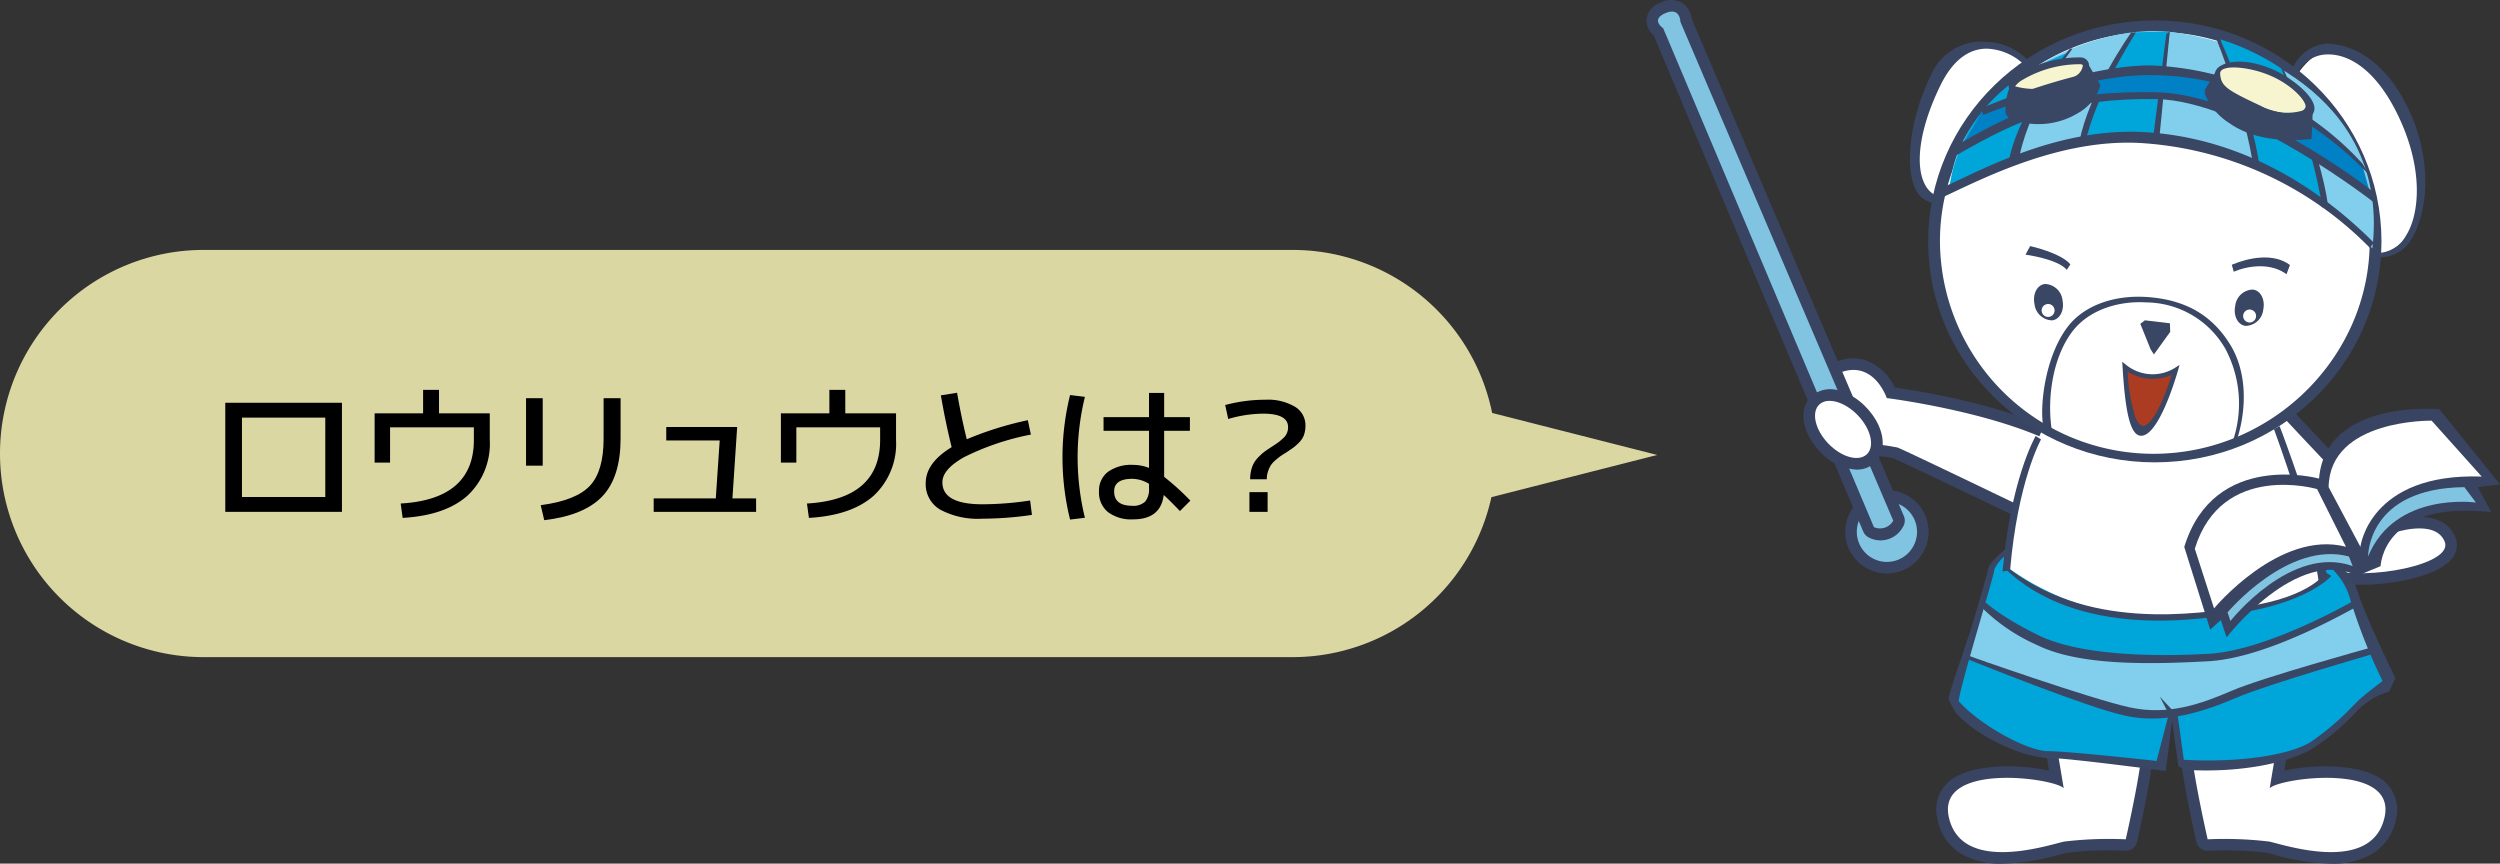 <svg id="ba7b6f6c-6a4a-4368-8ca0-b7826a874162" data-name="レイヤー 1" xmlns="http://www.w3.org/2000/svg" width="264" height="91.196" viewBox="0 0 264 91.196">
  <rect x="0" y="0" width="264" height="91.196" fill="#333333" stroke="none"/>
  <title>rouryu_bottom_img_sp</title>
  <path d="M175,48.043l-17.43-4.435A21.507,21.507,0,0,0,136.5,26.392H21.5A21.5,21.5,0,0,0,0,47.892H0a21.5,21.5,0,0,0,21.5,21.5h115A21.5,21.5,0,0,0,157.493,52.5Z" fill="#dbd7a2"/>
  <g>
    <path d="M23.79,42.532H36.11v11.52H23.79Zm1.76,9.951h8.8V44.1h-8.8Z"/>
    <path d="M39.56,43.651h5.12V41.172h1.68v2.479h5.36v2.8a7.5,7.5,0,0,1-2.345,5.88q-2.343,2.1-6.855,2.359l-.208-1.519q7.728-.448,7.728-6.72V45.124H41.191v3.727H39.56Z"/>
    <path d="M55.55,49.172v-7.12h1.76v7.12Zm9.984-7.12v4.24q0,4.079-1.92,6.111T57.47,54.931L57.1,53.347q3.728-.495,5.184-2.04t1.456-4.967V42.052Z"/>
    <path d="M70.356,45.092h7.489l-.5,7.536h2.5v1.424H69.028V52.628h6.56L76,46.515H70.356Z"/>
    <path d="M82.462,43.651h5.12V41.172h1.68v2.479h5.36v2.8a7.5,7.5,0,0,1-2.344,5.88q-2.344,2.1-6.856,2.359l-.208-1.519q7.728-.448,7.728-6.72V45.124H84.094v3.727H82.462Z"/>
    <path d="M99.356,41.748l1.712-.273q.449,2.593,1.024,4.912a35.485,35.485,0,0,1,6.449-2.015l.319,1.519a27.433,27.433,0,0,0-7.007,2.361q-2.337,1.3-2.336,2.679,0,2.321,4.239,2.321a34.227,34.227,0,0,0,5.025-.4l.192,1.521a36.206,36.206,0,0,1-5.217.4,8.468,8.468,0,0,1-4.48-.96,3.109,3.109,0,0,1-1.52-2.8q0-2.127,2.737-3.792Q99.836,44.564,99.356,41.748Z"/>
    <path d="M114.566,41.908a26.918,26.918,0,0,0,0,12.768L113,54.868a27.394,27.394,0,0,1,0-13.152Zm11.088,3.584h-2.72v4.863a26.635,26.635,0,0,1,2.768,2.513l-1.1,1.1q-1.023-1.071-1.712-1.7-.319,2.577-3.232,2.576A4.071,4.071,0,0,1,117,54.076a2.67,2.67,0,0,1-.945-2.185,2.48,2.48,0,0,1,.936-2.055,4.191,4.191,0,0,1,2.664-.744,4.546,4.546,0,0,1,1.68.32v-3.92h-4.8v-1.44h4.8v-2.56h1.6v2.56h2.72Zm-4.32,5.6a3.455,3.455,0,0,0-1.76-.529q-1.92,0-1.92,1.328,0,1.521,1.92,1.521a1.8,1.8,0,0,0,1.344-.433,1.984,1.984,0,0,0,.416-1.408Z"/>
    <path d="M132.019,50.611a3.9,3.9,0,0,1,.184-1.239,2.707,2.707,0,0,1,.584-.985,5.564,5.564,0,0,1,.712-.664q.312-.231.856-.584c.3-.191.512-.336.64-.431s.291-.235.488-.416a1.5,1.5,0,0,0,.536-1.2q0-1.409-2.64-1.409a13.466,13.466,0,0,0-3.68.561l-.32-1.473a16.366,16.366,0,0,1,4.24-.559,5.585,5.585,0,0,1,3.136.744,2.279,2.279,0,0,1,1.1,1.975,3,3,0,0,1-.152.993,2.139,2.139,0,0,1-.5.784,5.324,5.324,0,0,1-.616.552q-.272.2-.784.536-.416.256-.608.391c-.128.091-.3.233-.52.424a2.583,2.583,0,0,0-.488.544,2.993,2.993,0,0,0-.288.641,2.571,2.571,0,0,0-.128.815Zm-.08,3.441V51.971h1.92v2.081Z"/>
  </g>
  <g>
    <g>
      <g>
        <path d="M226.171,78.231c.34,1.485-1.692,10.4-1.692,10.4a39.716,39.716,0,0,0-6.515.24c-1.786.407-10.8,3.4-12.16-2.543s11.261-4.137,12.125-3.083l-.857-5.124Z" fill="#384461"/>
        <path d="M211.462,91.2a8.379,8.379,0,0,1-4.344-1.021,5.417,5.417,0,0,1-2.5-3.581,3.957,3.957,0,0,1,2.3-4.759c2.379-1.167,6.681-1.089,9.464-.457l-.512-3.061a1.218,1.218,0,0,1,.278-.995,1.259,1.259,0,0,1,.941-.426l9.1.115a1.22,1.22,0,0,1,1.174.948c.362,1.585-1.063,8.178-1.692,10.938a1.23,1.23,0,0,1-1.233.948,36.954,36.954,0,0,0-6.2.211c-.153.034-.36.089-.613.155A24.829,24.829,0,0,1,211.462,91.2Zm.394-7.85a7.9,7.9,0,0,0-4.284.925,1.489,1.489,0,0,0-.578,1.78,3.023,3.023,0,0,0,1.389,2.037c2.335,1.415,6.9.215,8.62-.237.285-.074.519-.135.69-.175a31.833,31.833,0,0,1,5.815-.3c.666-3.025,1.279-6.3,1.444-7.946l-6.435-.081.616,3.684a1.22,1.22,0,0,1-2.044,1.086A15.475,15.475,0,0,0,211.856,83.346Zm5.269.8Zm-.139-.132v0Z" fill="#384461"/>
      </g>
      <path d="M226.171,78.231c.34,1.485-1.692,10.4-1.692,10.4a39.716,39.716,0,0,0-6.515.24c-1.786.407-10.8,3.4-12.16-2.543s11.261-4.137,12.125-3.083l-.857-5.124Z" fill="#fff"/>
    </g>
    <g>
      <g>
        <path d="M231.437,78.231c-.34,1.485,1.691,10.4,1.691,10.4a39.727,39.727,0,0,1,6.516.24c1.786.407,10.8,3.4,12.16-2.543s-11.261-4.137-12.125-3.083l.856-5.124Z" fill="#384461"/>
        <path d="M246.146,91.2a24.829,24.829,0,0,1-6.161-.985c-.252-.066-.46-.121-.612-.155a36.77,36.77,0,0,0-6.2-.211,1.233,1.233,0,0,1-1.233-.948c-.629-2.76-2.054-9.353-1.692-10.938a1.22,1.22,0,0,1,1.175-.948l9.1-.115h.016a1.22,1.22,0,0,1,1.2,1.421l-.512,3.062c2.784-.633,7.085-.712,9.464.456a3.958,3.958,0,0,1,2.3,4.759,5.418,5.418,0,0,1-2.5,3.581A8.377,8.377,0,0,1,246.146,91.2ZM235.32,87.37a25.327,25.327,0,0,1,4.6.306c.17.04.4.1.688.175,1.719.452,6.284,1.652,8.621.237a3.022,3.022,0,0,0,1.388-2.037,1.488,1.488,0,0,0-.578-1.78c-2.309-1.644-8.5-.707-9.517-.147a1.22,1.22,0,0,1-2.044-1.086l.617-3.684-6.436.081c.165,1.647.778,4.921,1.444,7.946C234.451,87.375,234.868,87.37,235.32,87.37Zm5.163-3.225Zm.139-.132v0Z" fill="#384461"/>
      </g>
      <path d="M231.437,78.231c-.34,1.485,1.691,10.4,1.691,10.4a39.727,39.727,0,0,1,6.516.24c1.786.407,10.8,3.4,12.16-2.543s-11.261-4.137-12.125-3.083l.856-5.124Z" fill="#fff"/>
    </g>
    <g>
      <path d="M202.439,56.157a3.18,3.18,0,1,1-3.179-3.179A3.179,3.179,0,0,1,202.439,56.157Z" fill="#fff"/>
      <path d="M199.26,60.556a4.4,4.4,0,1,1,4.4-4.4A4.4,4.4,0,0,1,199.26,60.556Zm0-6.358a1.959,1.959,0,1,0,1.959,1.959A1.961,1.961,0,0,0,199.26,54.2Z" fill="#384461"/>
    </g>
    <path d="M202.439,56.157a3.18,3.18,0,1,1-3.179-3.179A3.179,3.179,0,0,1,202.439,56.157Z" fill="#81c4e1"/>
    <g>
      <path d="M237.72,40.41s8.54,9.252,15.047,15.86c0,0,4.372-1.525,5.388.915s-8.235,4.169-12.2,2.949l-8.438-13.116Z" fill="#384461"/>
      <path d="M249.328,61.752A13.231,13.231,0,0,1,245.6,61.3l-.426-.131L236.286,47.36l.306-9.97,2.024,2.193c.083.089,8.156,8.83,14.5,15.307,2.093-.543,5.14-.623,6.161,1.826a2.238,2.238,0,0,1-.488,2.429C257.292,60.8,252.962,61.752,249.328,61.752Zm-2.6-2.672c3.469.818,9.39-.535,10.241-1.542-.574-.9-2.957-.409-3.8-.116l-.729.255-.542-.551c-4.539-4.609-10.116-10.558-13.05-13.707l-.1,3.258Z" fill="#384461"/>
    </g>
    <path d="M237.72,40.41s8.54,9.252,15.047,15.86c0,0,4.372-1.525,5.388.915s-8.235,4.169-12.2,2.949l-8.438-13.116Z" fill="#fff"/>
    <g>
      <path d="M214.689,54.073s-13.171-6.359-14.306-6.813a23.346,23.346,0,0,0-5-.454l-3.179-3.179.227-3.179c5-3.861,6.812,1.589,6.812,1.589s10.9,1.363,17.712,4.769Z" fill="#384461"/>
      <path d="M214.689,55.293a1.221,1.221,0,0,1-.531-.122c-5.279-2.548-13.425-6.456-14.228-6.778a20.848,20.848,0,0,0-4.543-.367,1.218,1.218,0,0,1-.862-.358l-3.18-3.179a1.222,1.222,0,0,1-.354-.95l.228-3.178a1.217,1.217,0,0,1,.47-.879c1.886-1.457,3.662-1.949,5.278-1.454a5.512,5.512,0,0,1,3.123,2.893c2.545.363,11.414,1.793,17.415,4.793a1.22,1.22,0,0,1,.619,1.456l-2.271,7.267a1.221,1.221,0,0,1-1.164.856Zm-18.793-9.7a18.846,18.846,0,0,1,4.94.538c.968.388,9.663,4.571,13.11,6.233l1.533-4.906C208.9,44.5,199.2,43.261,199.1,43.248a1.22,1.22,0,0,1-1.006-.825,3.462,3.462,0,0,0-1.843-2.063,3.2,3.2,0,0,0-2.635.74l-.147,2.058Z" fill="#384461"/>
    </g>
    <path d="M214.689,54.073s-13.171-6.359-14.306-6.813a23.346,23.346,0,0,0-5-.454l-3.179-3.179.227-3.179c5-3.861,6.812,1.589,6.812,1.589s10.9,1.363,17.712,4.769Z" fill="#fff"/>
    <g>
      <path d="M199.929,54.981,177.448,2.3s0-1.589-1.59-.908-.227,1.589-.227,1.589l22.254,52.683A1.472,1.472,0,0,0,199.929,54.981Z" fill="#384461"/>
      <path d="M198.605,57.066a2.7,2.7,0,0,1-1.335-.35,1.221,1.221,0,0,1-.509-.579l-22.137-52.4a2.1,2.1,0,0,1-.749-1.713,2.133,2.133,0,0,1,1.5-1.75,2.328,2.328,0,0,1,2.31.059A2.3,2.3,0,0,1,178.648,2l22.4,52.5a1.222,1.222,0,0,1-.076,1.108A2.716,2.716,0,0,1,198.605,57.066Z" fill="#384461"/>
    </g>
    <path d="M199.929,54.981,177.448,2.3s0-1.589-1.59-.908-.227,1.589-.227,1.589l22.254,52.683A1.6,1.6,0,0,0,199.929,54.981Z" fill="#81c4e1"/>
    <g>
      <path d="M197.145,47.966c-.86.826-2.683.323-4.074-1.124s-1.821-3.289-.962-4.115,2.683-.322,4.073,1.125S198,47.141,197.145,47.966Z" fill="#384461"/>
      <path d="M196.038,49.591a5.594,5.594,0,0,1-3.846-1.9c-1.917-1.995-2.316-4.5-.929-5.839a3.059,3.059,0,0,1,3.009-.587,6.335,6.335,0,0,1,2.79,1.746c1.917,1.994,2.316,4.505.928,5.839h0A2.748,2.748,0,0,1,196.038,49.591Zm1.107-1.625h0Zm-3.938-4.416a.4.4,0,0,0-.252.057c-.174.167-.1,1.248,1,2.389s2.174,1.258,2.348,1.091.1-1.248-1-2.39a3.939,3.939,0,0,0-1.68-1.084A1.6,1.6,0,0,0,193.207,43.55Z" fill="#384461"/>
    </g>
    <path d="M197.145,47.966c-.86.826-2.683.323-4.074-1.124s-1.821-3.289-.962-4.115,2.683-.322,4.073,1.125S198,47.141,197.145,47.966Z" fill="#fff"/>
    <path d="M216.109,44.407a44.382,44.382,0,0,0-4.175,15.8c-.4,8.329,3.578,8.329,3.578,8.329L233.6,71.956l12.524-4.7-.6-5.125c-2.585-10.253-4.175-16.232-5.566-18.368-9.742-4.484-11.73-6.407-11.73-6.407Z" fill="#fff"/>
    <path d="M244.338,58.5s2.583,1.067,3.379,2.775,4.772,10.677,4.772,10.677c-4.375,1.71-6.561,7.476-11.929,8.331a46.118,46.118,0,0,1-10.138.426l-.795-4.7-.4-.64-.8,5.338a125.431,125.431,0,0,0-12.723-.854c-7.157-2.348-9.741-5.98-9.741-5.98C208.951,65.336,210.344,60,210.344,60l1.789-1.494-.2,1.707c9.543,5.34,13.319,5.98,19.681,5.125s11.729-1.92,13.717-4.057C244.934,60,244.338,58.5,244.338,58.5Z" fill="#81ceed"/>
    <path d="M250.9,68.968a66.846,66.846,0,0,0-8.518,2.207C236.96,72.883,231,75.446,229.509,75.3a26.73,26.73,0,0,0,.913,5.41c7.757.286,12.364-.568,15.344-3.416a40.746,40.746,0,0,1,6.64-4.984l.083-.357L250.9,68.968" fill="#00a5da"/>
    <path d="M229.372,75.446,228.559,81a47.19,47.19,0,0,0-12.318-.962c-5.972-1.885-9.5-4.591-10.037-5.873.948-3.132,1.527-4.966,1.527-4.966,9.989,3.827,15,5.821,15.68,5.821s5.826.284,5.826.284" fill="#00a5da"/>
    <path d="M244.953,58.788s2.169,1.139,2.575,1.992,1.581,2.975,1.581,2.975c-13.5,5.71-13.5,6.137-21.363,5.71s-11.664.578-18.094-5.9a18.892,18.892,0,0,0,.294-3.457l1.875-1.511a6.672,6.672,0,0,1-.183,1.05c7.98,5.979,16.921,6.121,23.018,5.125s9.756-2.564,10.7-3.845a21.073,21.073,0,0,1-.542-2.278" fill="#00a5da"/>
    <path d="M211.47,60.354l.795-.143c.81-9.4,3.242-13.759,3.267-13.807l-.569-.363C214.853,46.24,212.3,50.774,211.47,60.354Z" fill="#394664"/>
    <path d="M240.128,45.306c.048.109,4.342,11.915,4.74,16.329l.861-.833c-.728-4.293-4.8-15.344-5-15.8Z" fill="#394664"/>
    <path d="M211.6,59.927c7.787,7.547,20.617,5.672,26.241,4.556,6.095-1.21,8.27-3.546,8.335-3.662l-.566-.369c-.016.026-1.549,2.549-8.213,3.571-5.573.855-17.17,2.635-25.762-4.38Z" fill="#394664"/>
    <path d="M209.946,60.1v-.017c-.026.269-.66,2.453-1.275,4.564-1.083,3.731-2.8,8.123-2.9,9.228l.663,1.282c2.531,2.9,7.579,4.876,9.807,4.876,2.112,0,12.458,1.389,12.458,1.389l.787-6.115-.39-.15s-1.235,4.653-1.351,5.2c-1.646-.181-9.543-1.037-11.5-1.037-2.028,0-7-2.595-9.421-5.287.194-1.287,1.51-5.819,2.484-9.176,1.026-3.534,1.3-4.525,1.3-4.759v0a4.923,4.923,0,0,1,1.213-1.513l.312-.944C211.7,58.055,209.946,59.476,209.946,60.1Z" fill="#394664"/>
    <path d="M245.083,59.177a6.912,6.912,0,0,1,2.982,3.71,58.21,58.21,0,0,0,3.536,9.026c-.486.369-1.618,1.236-2.269,1.8-.23.2-.534.5-.916.887a27.3,27.3,0,0,1-4.348,3.714c-2.273,1.465-7.78,2.244-13.458,1.92-.07-.514-.638-4.631-.638-4.631l-1.9-2.041s1.135,2.225,1.276,2.378c.031.221.686,4.975.686,4.975l.654.374c5.986.378,11.27-.786,13.72-2.366a25.031,25.031,0,0,0,4.459-3.8,7.613,7.613,0,0,1,3.422-2.09l.664-1.424s-3.155-6.463-3.977-9.111c-.862-2.778-4.009-4.361-4.108-4.414Z" fill="#394664"/>
    <path d="M249.077,63.34a.956.956,0,0,1-.126-.023l-.112-.028-.1.054c-.1.048-9.208,5.348-15.529,5.7-6.1.336-13.71.146-18.024-1.993-4.206-2.086-5.514-3.473-5.529-3.485l-.406.563a19.438,19.438,0,0,0,5.868,3.989c4.445,2.2,11.907,2.049,18.091,1.709,6.217-.343,14.721-5.284,15.731-5.794.064.011.127.018.189.025a2.912,2.912,0,0,1-.016-.3A.733.733,0,0,0,249.077,63.34Z" fill="#394664"/>
    <path d="M235.667,72.944c-3.195,1.373-6.656,2.64-10.746,1.761-4.074-.875-17.06-5.46-17.19-5.507l.028.411c.536.189,12.586,5.095,16.7,5.98,4.266.916,8.441-.51,11.728-1.923,3.259-1.4,14.6-4.665,14.711-4.7l-.332-.641C250.113,68.466,238.958,71.529,235.667,72.944Z" fill="#394664"/>
    <g>
      <path d="M215.5,8.4c-1.4-2.743-7.437-6.5-10.76-1.065s-5.084,15.561,2.714,14.2A135.717,135.717,0,0,1,215.5,8.4Z" fill="#fff"/>
      <path d="M209.7,4.415a6.379,6.379,0,0,1,5.179,2.86l-.424.383a5.992,5.992,0,0,0-4.723-2.52c-1.956.041-3.578,1.343-4.818,3.869-2.169,4.417-2.779,8.466-1.592,10.565a2.566,2.566,0,0,0,2.444,1.342l.031.722c-1.342.024-2.755-.286-3.4-1.418-1.314-2.323-.786-7.609,1.494-12.251A5.8,5.8,0,0,1,209.7,4.415Z" fill="#394664"/>
      <path d="M241.686,9.579c1.655-4.024,6.817-8.7,12.241,2.277s-1.065,16.4-4.565,14.658c-4.85-11.234-7.451-14.119-7.451-14.119Z" fill="#fff"/>
      <path d="M245.638,4.612c1.392-.03,5.593.552,8.609,6.717,2.869,5.863,1.986,11.5.323,14.057A3.8,3.8,0,0,1,250.226,27l.048-.356a3.488,3.488,0,0,0,3.757-1.693c1.547-2.381,1.884-7.283-.85-12.87-2.836-5.8-6.09-6.359-7.357-6.332a3.5,3.5,0,0,0-3.258,2.126l-.606-.3A4.33,4.33,0,0,1,245.638,4.612Z" fill="#394664"/>
      <g>
        <path d="M251.483,25.49c0,12.887-10.717,23.334-23.936,23.334S203.611,38.377,203.611,25.49,214.327,2.156,227.547,2.156,251.483,12.6,251.483,25.49Z" fill="#394664"/>
        <path d="M250.24,25.479c0,12.216-10.312,22.442-22.843,22.442A22.549,22.549,0,0,1,204.86,25.479c0-12.215,10.159-22.119,22.69-22.119S250.24,13.264,250.24,25.479Z" fill="#fff"/>
      </g>
      <path d="M205.934,19.886s22.713-15.147,44.591,6.336c1.758-15.134-11.812-21.681-21.195-22.833S206.337,10.063,205.934,19.886Z" fill="#81ceed"/>
      <path d="M225.1,4.018a27.933,27.933,0,0,0-4.843,11.005,41.218,41.218,0,0,1,7.484.151c1.27-11.112,1.383-11.845,1.383-11.845l-3.552.079" fill="#00a5da"/>
      <polygon points="229.128 3.329 227.998 14.876 227.346 14.755 228.762 3.598 229.128 3.329" fill="#394664"/>
      <path d="M225.576,3.408c-.046.06-4.42,6.8-5.315,11.615l-.645-.166c.928-4.986,5.244-11.164,5.435-11.416Z" fill="#394664"/>
      <path d="M234.465,4.155s3.339,7.889,3.482,13.484c2.455.8,6.1,2.283,7.258,4.258-1.108-9.494-4.3-14.664-4.3-14.664a24.4,24.4,0,0,0-6.44-3.078" fill="#00a5da"/>
      <path d="M245.857,21.815l-.652.082c-.815-6.17-4.268-14.589-4.3-14.664l.12-.154C241.057,7.156,245.028,15.535,245.857,21.815Z" fill="#394664"/>
      <path d="M238.6,17.553l-.651.086c-.787-5.814-3.845-13.389-3.875-13.46l.393-.024C234.5,4.226,237.8,11.631,238.6,17.553Z" fill="#394664"/>
      <path d="M218.224,5.612s-5.493,7.7-5.485,11.184c-5.567,2.286-6.9,3.008-6.9,3.008C207.284,10.907,213.871,7.339,218.224,5.612Z" fill="#00a5da"/>
      <path d="M206.983,15.684s7.042-6.062,20.112-5.623c12.267.414,23.426,11.154,23.426,11.154-.832-3-1.1-3.849-1.1-3.849-8.538-8.051-16.439-10.287-21.178-10.207s-15.829,2.3-19,4.681C208.042,14.092,206.983,15.684,206.983,15.684Z" fill="#0081c5"/>
      <path d="M220.036,6.66l1.4,2.669c-3,3.673-5.865,4.144-9.269,2.762a12.517,12.517,0,0,1,.306-2.778C216.235,10.238,218.658,9.214,220.036,6.66Z" fill="#394664"/>
      <path d="M218.859,5.137c-.046.051-4.418,5.707-5.577,11.241l-1.13.5c1.2-5.731,6.264-11.533,6.458-11.749Z" fill="#394664"/>
      <path d="M217.6,9.136c-1.707.536-4.413.859-5.125.177,1.3-1.823,4.575-3.771,7.564-2.653C220.236,7.518,219.911,8.41,217.6,9.136Z" fill="#f6f5d0"/>
      <path d="M217.8,31.708c.217,1.061-.268,2.01-1.084,2.122a1.92,1.92,0,0,1-1.872-1.719c-.216-1.059.269-2.01,1.085-2.12A1.916,1.916,0,0,1,217.8,31.708Z" fill="#394664"/>
      <polygon points="227.105 36.891 226.02 34.196 226.5 33.825 229.142 34.14 229.175 35.044 227.454 37.427 227.105 36.891" fill="#394664"/>
      <path d="M227.437,6.92a31.825,31.825,0,0,1,22.046,10.369l.667,1.149a36.089,36.089,0,0,0-9.963-7.4,29.274,29.274,0,0,0-12.762-3.1c-7.343-.2-17.886,4.159-17.991,4.2l-.251-.678C209.291,11.416,219.966,6.717,227.437,6.92Z" fill="#394664"/>
      <path d="M227.619,9.74c9.56.123,22.4,10.041,22.921,10.455l.391,1.366c-.128-.1-13.952-10.978-23.3-11.1-9.273-.119-14.2,1.993-21.208,6.024l.7-1.434C214.13,11.027,218.278,9.619,227.619,9.74Z" fill="#394664"/>
      <path d="M234.478,8.078s-.77,1.284-.924,1.542c.531,1.369,2.9,5.683,9.916,4.386.063-1.05.092-2.393.092-2.409l.658.04c0,.016-.036,1.657-.113,2.747l-.021.3-.272.023c-3.564.3-6.4-.275-8.414-1.72a6.493,6.493,0,0,1-2.532-2.973l-.051-.5,1.108-1.847Z" fill="#394664"/>
      <path d="M221.744,8.9l.05.122-.032.126a5,5,0,0,1-2.348,2.807,8.058,8.058,0,0,1-7.262.526l-.3-.386-.056-.181a6.2,6.2,0,0,1,.443-2.729l.484.37a6.571,6.571,0,0,0-.338,1.955l0,.012c3.35,1.1,5.492.5,6.7-.208a4.436,4.436,0,0,0,2-2.266L220.124,6.7l.254-.162Z" fill="#394664"/>
      <path d="M241.819,27.984l-.365.975c-1.657-1.239-4.037-.917-5.572-.266l-.205-.733C237.379,27.239,240.035,26.651,241.819,27.984Z" fill="#394664"/>
      <path d="M218.633,27.917l-.38.579c-.949-1.152-4.36-1.606-4.36-1.606l.491-.905S217.629,26.7,218.633,27.917Z" fill="#394664"/>
      <path d="M234,8.249c.127,1.588,8.186,5.145,9.5,3.465.587-.908-.875-2.7-3.065-3.726S233.792,5.633,234,8.249Z" fill="#f6f5d0"/>
      <path d="M234,8.249l-.946,1.365a9.187,9.187,0,0,0,10.655,4.7,6.9,6.9,0,0,0-.207-2.6C241.366,13.01,234.926,9.932,234,8.249Z" fill="#394664"/>
      <path d="M234.455,6.979a1.137,1.137,0,0,0-.58.843c-.1,1.007,1.673,2.372,5.276,4.055,1.882.88,3.572,1.122,4.521.649a1.28,1.28,0,0,0,.7-.8c.373-1.344-2.3-3.483-4.3-4.365h0C237.524,6.237,235.416,6.359,234.455,6.979Zm5.384,1.047h0c2.371,1.045,3.769,2.763,3.623,3.289a.645.645,0,0,1-.355.375,5.746,5.746,0,0,1-4.346-.5c-3.641-1.7-4.225-2.093-4.313-3.406C234.379,6.755,237.515,7,239.839,8.026Z" fill="#394664"/>
      <path d="M213.288,7.776c-.626.4-1.323.942-1.142,1.55.164.549.99.781,2.457.689a12.788,12.788,0,0,0,5.274-1.823,1.465,1.465,0,0,0,.715-1.419.894.894,0,0,0-.8-.708A12.4,12.4,0,0,0,213.288,7.776Zm2.044,1.6a7.869,7.869,0,0,1-2.538-.257,2.477,2.477,0,0,1,.839-.714,11.853,11.853,0,0,1,6.084-1.622c.065.01.216.042.233.128a1.493,1.493,0,0,1-.522.949A8.36,8.36,0,0,1,215.332,9.375Z" fill="#394664"/>
      <g>
        <path d="M224.4,38.752a4.746,4.746,0,0,0,5.338.348C227.925,45.34,225.019,49.116,224.4,38.752Z" fill="#ac3c21"/>
        <path d="M224.109,38.2l.034.57c.265,4.383.743,7.114,1.874,7.241,1.693.188,3.393-4.881,3.96-6.835l.185-.64-.562.356a4.45,4.45,0,0,1-5.045-.332Zm5.208,1.394c-1.162,3.776-2.379,5.447-3.046,5.373-.187-.02-.507-.2-.821-1.048a18.27,18.27,0,0,1-.761-4.666A4.948,4.948,0,0,0,229.317,39.589Z" fill="#394664"/>
      </g>
      <path d="M226.416,13.951c9.175.5,17.541,4.925,24.269,11.686l-.437.527A37.11,37.11,0,0,0,226.011,15.1c-8.473-.461-16.611,3.747-20.759,5.681l-.2-.976.843-.35C210.1,17.494,217.793,13.481,226.416,13.951Z" fill="#394664"/>
      <path d="M226.611,31.357c4.227.259,7.034,1.987,8.915,5.062,1.718,2.809,1.8,6.655.652,10.158l-.4.025a12.316,12.316,0,0,0-.793-9.793,9.728,9.728,0,0,0-8.326-4.874c-3.089-.189-6.123.861-7.8,3.048-2.261,2.956-2.757,7.683-2.091,10.979l-.976-.781c-.449-2.191.147-7.521,2.559-10.673C220.134,32.177,223.354,31.159,226.611,31.357Z" fill="#394664"/>
      <path d="M216.964,32.785a.683.683,0,1,1-.683-.683A.683.683,0,0,1,216.964,32.785Z" fill="#fff"/>
      <path d="M236.041,32.293c-.217,1.061.269,2.011,1.085,2.123A1.92,1.92,0,0,0,239,32.7c.217-1.06-.269-2.01-1.085-2.121A1.917,1.917,0,0,0,236.041,32.293Z" fill="#394664"/>
      <path d="M236.876,33.372a.683.683,0,1,0,.683-.684A.682.682,0,0,0,236.876,33.372Z" fill="#fff"/>
    </g>
    <g>
      <path d="M248.953,60.8l2.44-1.017s.2-7.014,11.692-5.693l-1.424-2.643,2.339-.3-6.4-7.931s-12-1.118-12.708,7.321c0,0-11.083-3.051-14.234,7.218L233.4,66.49l1.118-1.017.61,1.83S242.548,57.644,248.953,60.8Z" fill="#384461"/>
      <path d="M249.258,57.746s.915-7.829,12.81-7.422l-5.287-5.9s-10.776-.2-10.878,7.016Z" fill="#fff"/>
      <path d="M244.683,51.646s-10.065-2.949-12.912,6.3l2.033,6.3s6.914-8.337,13.929-6.507Z" fill="#fff"/>
      <path d="M250.071,58.763s-.1-7.219,10.167-7.32l1.22,1.626S252.918,51.85,250.071,58.763Z" fill="#81c4e1"/>
      <path d="M248.445,59.779c-6.507-2.338-12.912,5.8-12.912,5.8l-.3-.915s6.405-7.625,12.81-5.9Z" fill="#81c4e1"/>
    </g>
  </g>
</svg>
